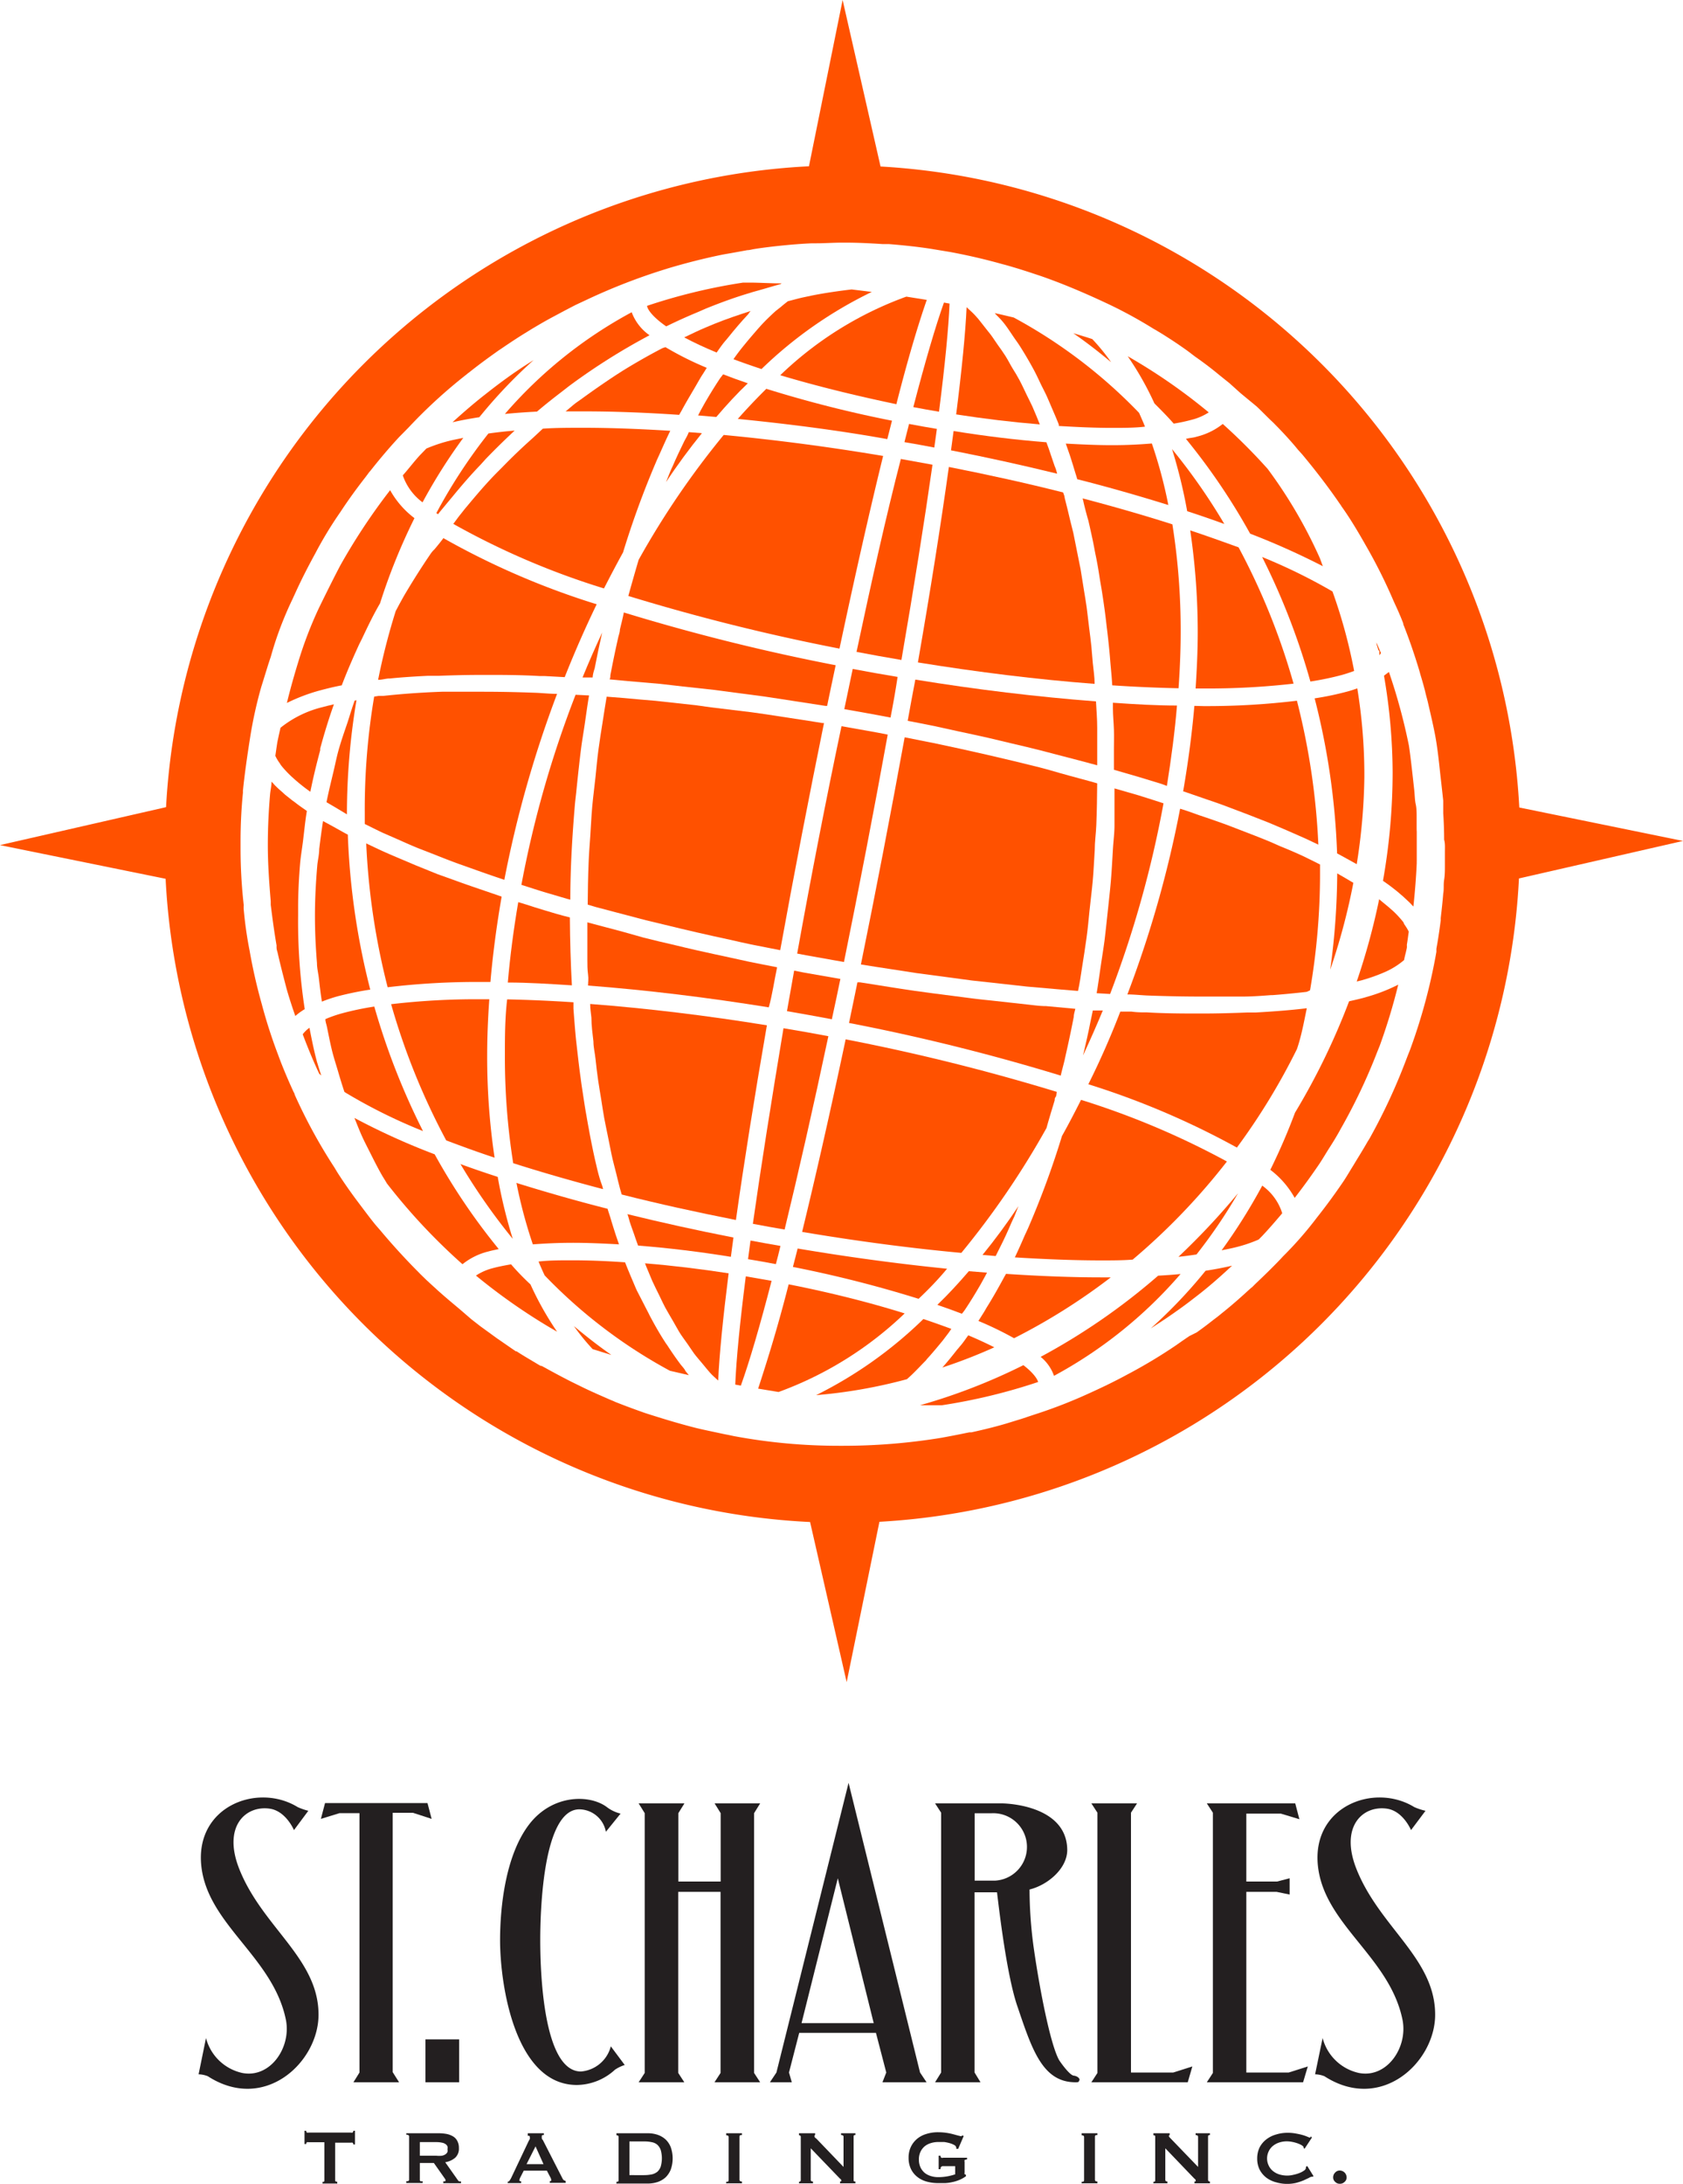 <svg xmlns="http://www.w3.org/2000/svg" viewBox="0 0 150 194.5"><defs><style>.cls-1{fill:#231f20;}.cls-2{fill:#ff5100;}</style></defs><g id="Layer_2" data-name="Layer 2"><g id="Layer_1-2" data-name="Layer 1"><path class="cls-1" d="M21.34,166.5c2.08,5.19,7.05,7.93,7.05,12.94,0,4.23-4.81,8.75-9.87,5.48a2.42,2.42,0,0,0-.82-.17l.66-3.23a4.29,4.29,0,0,0,3.23,3.11c2.49.49,4.36-2.24,3.9-4.69-1.12-5.64-7-8.5-7.55-13.77s5-7.42,8.59-5.22a5.44,5.44,0,0,0,.95.33L26.2,163s-.71-1.7-2.16-1.91C21.88,160.78,19.81,162.69,21.34,166.5Z"></path><path class="cls-1" d="M35.57,185.46H31.5l.54-.87v-23.1H30.26L28.6,162l.37-1.41H38.1l.37,1.41-1.66-.54H35v23.1Z"></path><path class="cls-1" d="M40.92,181.64v3.82h-3v-3.82Z"></path><path class="cls-1" d="M51.78,184.5a3,3,0,0,0,2.66-2.24l1.24,1.66a3.5,3.5,0,0,0-.87.42,5.09,5.09,0,0,1-3.4,1.36c-5.47,0-6.84-8.83-6.84-12.89,0-3,.49-7.55,2.57-10.29s5.47-2.73,7-1.53a3.27,3.27,0,0,0,1.17.54L54,163.15a2.44,2.44,0,0,0-2.36-2c-3.32,0-3.49,9.45-3.49,11.65S48.3,184.5,51.78,184.5Z"></path><path class="cls-1" d="M67.75,160.62l-.54.87v23.14l.54.83H63.68l.54-.83V168.5H60.45v16.13l.54.83H56.92l.54-.83V161.49l-.54-.87H61l-.54.87v6.09h3.77v-6.09l-.54-.87Z"></path><path class="cls-1" d="M70.57,185.46H68.62l.58-.87,6.43-25.8L82,184.59l.58.87H78.65l.34-.87-.92-3.53H71.23l-.91,3.53Zm4.1-18.17-3.23,12.9h6.43Z"></path><path class="cls-1" d="M89.27,160.62c.66,0,5.81.25,5.85,4.14,0,1.7-1.79,3.15-3.36,3.53a38.68,38.68,0,0,0,.33,4.89c.54,3.9,1.54,9,2.32,10.33.13.2.92,1.32,1.29,1.36s.58.3.5.42,0,.17-.34.17c-2.9,0-3.85-2.82-5.14-6.64-1-2.78-1.7-9-1.86-10.28h-2v16.05l.53.87H83.34l.54-.87V161.45l-.54-.83Zm-2.4,6.88h1.82a3,3,0,1,0-.33-6H86.87Z"></path><path class="cls-1" d="M97.81,161.45l-.54-.83h4.07l-.54.83v23.14h3.77l1.7-.54-.41,1.41H97.27l.54-.83Z"></path><path class="cls-1" d="M114.15,161.53h-3.07v6.05h2.74l1.12-.29v1.45l-1.16-.24h-2.7v16.09h3.78l1.7-.54-.42,1.41h-8.58l.54-.83V161.45l-.54-.83h7.88l.37,1.41Z"></path><path class="cls-1" d="M120.91,166.5c2.08,5.19,7,7.93,7,12.94,0,4.23-4.81,8.75-9.87,5.48a2.46,2.46,0,0,0-.83-.17l.67-3.23a4.29,4.29,0,0,0,3.23,3.11c2.49.49,4.36-2.24,3.9-4.69-1.12-5.64-7-8.5-7.55-13.77s5-7.42,8.59-5.22a5.44,5.44,0,0,0,1,.33L125.76,163s-.7-1.7-2.15-1.91C121.45,160.78,119.38,162.69,120.91,166.5Z"></path><path class="cls-1" d="M30.06,194.32v.16H28.75v-.16a.15.15,0,0,0,.11,0,.13.13,0,0,0,.05-.11V190.8h-1.4a.42.42,0,0,0-.15,0,.18.18,0,0,0-.07.16h-.15v-1.18h.15a.17.17,0,0,0,.07.16.28.28,0,0,0,.15,0h3.76a.28.28,0,0,0,.15,0,.19.19,0,0,0,.07-.16h.15V191h-.15a.2.2,0,0,0-.07-.16.42.42,0,0,0-.15,0h-1.4v3.37C29.87,194.27,29.93,194.32,30.06,194.32Z"></path><path class="cls-1" d="M39.11,190a4,4,0,0,1,.73.07,1.84,1.84,0,0,1,.57.23,1,1,0,0,1,.36.41,1.28,1.28,0,0,1,.13.61,1.09,1.09,0,0,1-.33.86,1.79,1.79,0,0,1-.89.4l1.13,1.6a.25.25,0,0,0,.14.11h.14v.16H39.51v-.16l.13,0s.06,0,.06-.07a.16.16,0,0,0,0-.1l-.1-.15-.93-1.32H37.42v1.51a.11.11,0,0,0,.06.11.3.3,0,0,0,.19,0v.16H36.21v-.16c.16,0,.25,0,.25-.15v-3.84c0-.1-.09-.15-.25-.15V190Zm-.22,2a2.35,2.35,0,0,0,.5,0,.88.88,0,0,0,.32-.13.52.52,0,0,0,.17-.2.53.53,0,0,0,0-.25.51.51,0,0,0,0-.25.46.46,0,0,0-.17-.2.74.74,0,0,0-.32-.13,2.27,2.27,0,0,0-.5-.05H37.42V192Z"></path><path class="cls-1" d="M45.25,194.32a.22.22,0,0,0,.17-.11,1.93,1.93,0,0,0,.13-.21l1.56-3.29.11-.2a.41.41,0,0,0,0-.17.11.11,0,0,0-.06-.11.31.31,0,0,0-.12,0V190h1.43v.16l-.12,0a.12.12,0,0,0-.06.12.32.32,0,0,0,0,.14c0,.05,0,.1.09.18l1.76,3.44a.4.4,0,0,0,.11.14l.17.08v.16H49v-.16l.08,0a.07.07,0,0,0,.05-.08.56.56,0,0,0-.06-.22l-.33-.63H46.68l-.31.61a.76.76,0,0,0-.08.25c0,.06.05.09.16.09v.16h-1.2Zm3.19-1.57-.71-1.58-.8,1.58Z"></path><path class="cls-1" d="M57.75,190a2.74,2.74,0,0,1,.87.14,2.05,2.05,0,0,1,.7.41,1.9,1.9,0,0,1,.46.69,3,3,0,0,1,0,2,2,2,0,0,1-.46.69,2.05,2.05,0,0,1-.7.41,2.74,2.74,0,0,1-.87.14H54.94v-.16c.13,0,.19,0,.19-.15v-3.84c0-.1-.06-.15-.19-.15V190Zm-.34,3.73a3.52,3.52,0,0,0,.7-.07,1.25,1.25,0,0,0,.49-.24,1.13,1.13,0,0,0,.29-.46,2.71,2.71,0,0,0,0-1.46,1.13,1.13,0,0,0-.29-.46,1,1,0,0,0-.49-.24,2.91,2.91,0,0,0-.7-.07H56.1v3Z"></path><path class="cls-1" d="M64.72,194.32c.15,0,.22,0,.22-.15v-3.84c0-.1-.07-.15-.22-.15V190h1.41v.16c-.15,0-.22,0-.22.15v3.84c0,.1.07.15.22.15v.16H64.72Z"></path><path class="cls-1" d="M71.21,194.32a.14.14,0,0,0,.16-.15v-3.84a.14.14,0,0,0-.16-.15V190h1.44v.16s-.06,0-.06.08,0,.12.17.24L75.18,193v-2.69c0-.1-.07-.15-.22-.15V190h1.28v.16c-.11,0-.16,0-.16.15v3.84c0,.1,0,.15.16.15v.16H74.87v-.16c.07,0,.11,0,.11-.07s0-.11-.13-.2l-2.59-2.69v2.81c0,.1.07.15.2.15v.16H71.21Z"></path><path class="cls-1" d="M85.4,191.39l-.17,0a.3.3,0,0,0,0-.1.31.31,0,0,0-.16-.23,1.92,1.92,0,0,0-.4-.17,3.65,3.65,0,0,0-.52-.11l-.54,0a2.16,2.16,0,0,0-.62.09,1.66,1.66,0,0,0-.55.27,1.46,1.46,0,0,0-.39.49,1.54,1.54,0,0,0-.15.72,1.58,1.58,0,0,0,.15.71,1.46,1.46,0,0,0,.39.49,1.66,1.66,0,0,0,.55.27,2.16,2.16,0,0,0,.62.09,4.6,4.6,0,0,0,.87-.08,5.47,5.47,0,0,0,.65-.17v-.73H84.07a.3.3,0,0,0-.18.05.33.33,0,0,0-.07.22h-.16V192h.16a.25.25,0,0,0,.07.18.3.3,0,0,0,.18,0h2.12v.15a.68.68,0,0,0-.22.06.21.21,0,0,0,0,.14v1a.12.12,0,0,0,0,.11l.12.06v.13a3.08,3.08,0,0,1-.59.33,3.41,3.41,0,0,1-.62.19,3.52,3.52,0,0,1-.64.09c-.21,0-.42,0-.62,0a3.71,3.71,0,0,1-1.08-.15,2.28,2.28,0,0,1-.83-.44,2,2,0,0,1-.54-.71,2.24,2.24,0,0,1-.19-.95,2.21,2.21,0,0,1,.19-.95,2.13,2.13,0,0,1,.54-.72,2.29,2.29,0,0,1,.83-.45,3.4,3.4,0,0,1,1.08-.16,5.27,5.27,0,0,1,.71.05,5.76,5.76,0,0,1,.6.12l.44.12.21.05a.19.19,0,0,0,.12,0l.09-.06.1.06Z"></path><path class="cls-1" d="M96.4,194.32c.15,0,.22,0,.22-.15v-3.84c0-.1-.07-.15-.22-.15V190h1.41v.16c-.15,0-.22,0-.22.15v3.84c0,.1.07.15.22.15v.16H96.4Z"></path><path class="cls-1" d="M102.8,194.32c.11,0,.16,0,.16-.15v-3.84c0-.1,0-.15-.16-.15V190h1.45v.16s-.07,0-.07.08.06.12.17.24l2.43,2.52v-2.69c0-.1-.08-.15-.22-.15V190h1.28v.16c-.11,0-.17,0-.17.15v3.84c0,.1.06.15.17.15v.16h-1.38v-.16c.08,0,.11,0,.11-.07s0-.11-.13-.2l-2.58-2.69v2.81c0,.1.06.15.19.15v.16H102.8Z"></path><path class="cls-1" d="M117,193.87h-.09a.62.62,0,0,0-.24.1l-.49.23a5.66,5.66,0,0,1-.66.22,3.33,3.33,0,0,1-.78.09,3.4,3.4,0,0,1-1-.14,2.5,2.5,0,0,1-.87-.41,2.17,2.17,0,0,1-.6-.71,2.19,2.19,0,0,1-.22-1,2.25,2.25,0,0,1,.22-1,2.17,2.17,0,0,1,.6-.71,2.53,2.53,0,0,1,.87-.43,3.4,3.4,0,0,1,1-.15,3.71,3.71,0,0,1,.78.07,5.84,5.84,0,0,1,.62.14,4.28,4.28,0,0,1,.41.15.94.94,0,0,0,.19.07s0,0,.07-.05l0-.07.12.11-.66,1-.08-.06a.09.09,0,0,0,0,0,.13.13,0,0,0,0-.06c0-.06-.07-.12-.17-.19a2.14,2.14,0,0,0-.37-.17,3.36,3.36,0,0,0-.48-.13,2.68,2.68,0,0,0-.46-.05,2.2,2.2,0,0,0-.68.1,1.72,1.72,0,0,0-.57.3,1.37,1.37,0,0,0-.38.48,1.46,1.46,0,0,0,0,1.29,1.37,1.37,0,0,0,.38.48,1.72,1.72,0,0,0,.57.3,2.54,2.54,0,0,0,.68.1,2.34,2.34,0,0,0,.57-.07,3.08,3.08,0,0,0,.54-.16,1.75,1.75,0,0,0,.41-.22.32.32,0,0,0,.16-.23.17.17,0,0,0,0-.1l.12-.07.56.9Z"></path><path class="cls-1" d="M119,193.5a.54.54,0,0,1,.42-.18.62.62,0,0,1,.6.6.51.51,0,0,1-.18.41.57.57,0,0,1-.42.17.54.54,0,0,1-.42-.17.51.51,0,0,1-.18-.41A.58.58,0,0,1,119,193.5Z"></path><path class="cls-2" d="M104.9,62.84c-1.8,0-3.69-.11-5.71-.25,0,.16,0,.32,0,.48,0,.64.07,1.27.09,1.92s0,1.11,0,1.66,0,1.27,0,1.91v0l2.24.65,2,.61L104,70C104.39,67.55,104.71,65.16,104.9,62.84Z"></path><path class="cls-2" d="M64.18,33.69c-.46.69-.91,1.42-1.35,2.18-.13.24-.26.48-.4.72l-.21.41,1.62.14c.92-1.08,1.85-2.09,2.81-3-.77-.26-1.5-.53-2.2-.8Z"></path><path class="cls-2" d="M103.7,71.55l-.89-.29-1.33-.42-2.15-.62c0,.24,0,.48,0,.72,0,.86,0,1.71,0,2.57,0,.71-.1,1.43-.14,2.15-.06,1-.11,2-.2,3-.06.69-.14,1.37-.21,2.06-.11,1-.21,2-.34,3.07-.1.74-.22,1.48-.33,2.22s-.23,1.64-.37,2.45l1.2.07A95.9,95.9,0,0,0,103.7,71.55Z"></path><path class="cls-2" d="M65.76,37.31c4.39.44,8.88,1,13.32,1.8.15-.57.28-1.1.42-1.64a107.41,107.41,0,0,1-11.2-2.84C67.44,35.48,66.59,36.37,65.76,37.31Z"></path><path class="cls-2" d="M80.9,64.2c.81.16,1.62.31,2.43.48l2,.44c.92.2,1.85.39,2.76.6l2.1.5c.85.2,1.72.4,2.57.62s1.38.36,2.07.54,1.64.42,2.43.64l.53.14V68c0-1.07,0-2.14,0-3.19,0-.79-.07-1.56-.11-2.34-5.25-.4-10.7-1.06-16.1-1.94C81.34,61.75,81.12,63,80.9,64.2Z"></path><path class="cls-2" d="M66.9,27.7c-1.08.35-2.16.71-3.22,1.14l-.77.32c-.65.27-1.29.59-1.93.89.84.45,1.81.9,2.89,1.35.25-.35.49-.71.74-1,.09-.11.19-.21.28-.33.59-.74,1.19-1.44,1.8-2.09C66.76,27.87,66.83,27.77,66.9,27.7Z"></path><path class="cls-2" d="M97.4,90h0c-.06.33-.14.64-.21,1C97,92,96.76,93,96.53,94c.61-1.32,1.2-2.65,1.76-4Z"></path><path class="cls-2" d="M55.25,56.07c0,.25-.11.5-.16.75q-.37,1.63-.69,3.33c0,.12,0,.24-.07.36l1.6.15,2.91.25,2,.23,2.85.31,2.18.29c.92.12,1.83.23,2.75.37l2.35.36,2.59.4.16,0c.25-1.22.51-2.43.76-3.62a183.35,183.35,0,0,1-18.88-4.7C55.5,55.08,55.37,55.56,55.25,56.07Z"></path><path class="cls-2" d="M74.9,87.19l-3.21-.56-.91-.18h0c-.22,1.22-.43,2.43-.64,3.61,1.34.23,2.68.47,4,.72C74.4,89.6,74.65,88.4,74.9,87.19Z"></path><path class="cls-2" d="M94.88,94.44c.08-.38.17-.76.25-1.13.2-.9.39-1.81.57-2.74,0-.24.09-.48.14-.72l-2.6-.24c-.59,0-1.17-.09-1.75-.15l-3.16-.35c-.59-.06-1.18-.12-1.78-.2l-3.26-.42-1.7-.23c-1.23-.18-2.45-.37-3.67-.57l-1.29-.2-.21,0c-.25,1.22-.5,2.43-.75,3.62a183.85,183.85,0,0,1,18.87,4.69C94.65,95.32,94.77,94.89,94.88,94.44Z"></path><path class="cls-2" d="M96.44,86.16c.14-.88.28-1.76.4-2.64s.18-1.58.26-2.37.21-1.79.29-2.67.12-1.84.18-2.76c0-.74.11-1.49.14-2.23.05-1.25.07-2.48.08-3.72l-.63-.18c-1.18-.32-2.39-.64-3.61-1l-.89-.24c-3.07-.77-6.25-1.5-9.5-2.18l-.46-.09-2.07-.41c-1.26,6.91-2.58,13.75-3.9,20.23h0c.89.15,1.79.28,2.69.42l2.27.35,2.71.36,2.23.3,2.74.3,2.16.24,2.75.24,1.8.15C96.23,87.59,96.33,86.88,96.44,86.16Z"></path><path class="cls-2" d="M42.86,87.46l.85,0q.32-3.7,1-7.6l-.31-.11-1.61-.55c-.76-.26-1.52-.52-2.25-.79L39,77.86,37,77.05l-1.39-.59c-.64-.27-1.27-.54-1.87-.82l-1.1-.52a62.68,62.68,0,0,0,1.91,12.81A67,67,0,0,1,42.86,87.46Z"></path><path class="cls-2" d="M44.08,103.11A60.86,60.86,0,0,1,43.42,94c0-1.63.07-3.31.19-5l-.75,0a65,65,0,0,0-8,.44,60.89,60.89,0,0,0,4.91,12.13C41.17,102.1,42.57,102.61,44.08,103.11Z"></path><path class="cls-2" d="M69.26,86.15c-.81-.16-1.63-.31-2.44-.48l-1.69-.37c-1-.22-2.08-.44-3.11-.68-.6-.13-1.18-.28-1.78-.42-1-.23-1.94-.45-2.88-.69L55.55,83l-2.71-.72-.49-.13c0,1.12,0,2.23,0,3.34,0,.43,0,.86.06,1.29s0,.69,0,1c5.25.4,10.7,1.07,16.11,1.94C68.83,88.61,69,87.39,69.26,86.15Z"></path><path class="cls-2" d="M44.36,104.82c-1.15-.37-2.25-.75-3.32-1.14a55.39,55.39,0,0,0,4.66,6.66A44.13,44.13,0,0,1,44.36,104.82Z"></path><path class="cls-2" d="M84.41,113c-4.39-.44-8.88-1.05-13.32-1.8-.14.57-.28,1.1-.42,1.64a106.78,106.78,0,0,1,11.2,2.84C82.73,114.87,83.58,114,84.41,113Z"></path><path class="cls-2" d="M86,116.66c.46-.69.91-1.42,1.35-2.18.14-.24.27-.49.41-.74s.14-.26.21-.39l-1.62-.13c-.92,1.07-1.85,2.08-2.81,3,.77.26,1.49.52,2.19.79C85.8,116.93,85.9,116.8,86,116.66Z"></path><path class="cls-2" d="M48.09,38.45,47.5,39q-1.43,1.27-2.76,2.64l-.37.37c-1,1-1.91,2.08-2.82,3.17-.18.21-.35.44-.53.66s-.41.55-.62.82a68.57,68.57,0,0,0,13.43,5.75c.56-1.09,1.12-2.16,1.7-3.21a80.12,80.12,0,0,1,2.92-8c.13-.32.28-.62.42-.94.28-.63.57-1.28.87-1.89C57,38.2,54.38,38.1,52,38.1c-1.28,0-2.48,0-3.62.08Z"></path><path class="cls-2" d="M59.06,31c-1.2.62-2.37,1.29-3.53,2l-.67.43c-1,.66-2,1.35-3,2.08l-.51.36c-.32.24-.62.52-.94.77.56,0,1.07,0,1.66,0,2.57,0,5.4.1,8.46.31l.22-.38c.47-.88,1-1.73,1.46-2.54.14-.24.28-.49.43-.71l.35-.56a28.61,28.61,0,0,1-3.68-1.84Z"></path><path class="cls-2" d="M38.89,45.7l.15.1c.21-.28.44-.54.66-.81s.39-.47.59-.71c.82-1,1.68-2,2.56-2.91l.44-.49c.84-.87,1.7-1.71,2.58-2.53-.83.07-1.61.16-2.34.26A47.62,47.62,0,0,0,38.89,45.7Z"></path><path class="cls-2" d="M75,64.68C73.63,71.17,72.3,78,71.05,84.93l.78.15,2.64.47.75.13c1.32-6.5,2.65-13.35,3.9-20.25l-.86-.17-1-.18Z"></path><path class="cls-2" d="M38.39,49.31c-.8,1.17-1.56,2.37-2.29,3.6-.16.27-.31.55-.46.82s-.24.46-.37.69a57.83,57.83,0,0,0-1.57,6.13c.31,0,.6-.09.93-.12h.13c1.06-.11,2.21-.18,3.39-.24l1,0c1.26-.05,2.57-.08,4-.08h0c1.55,0,3.2,0,4.91.1l.44,0,1.83.1q1.33-3.35,2.85-6.49a69.34,69.34,0,0,1-13.66-5.89c-.26.35-.54.69-.8,1C38.58,49.06,38.48,49.18,38.39,49.31Z"></path><path class="cls-2" d="M32.51,72.39c0,.32,0,.65,0,1,.54.26,1.06.53,1.64.8l1.26.55c.63.28,1.25.56,1.92.83l1.39.54c.7.28,1.39.55,2.13.82l1.52.54c.76.27,1.5.53,2.28.79l.3.1a100.78,100.78,0,0,1,4.7-16.56c-.67,0-1.37-.08-2-.1-1.6-.06-3.14-.09-4.59-.09h0c-1,0-2,0-3,0l-.68,0c-1.9.07-3.64.2-5.21.37l-.43,0-.39.06A60.14,60.14,0,0,0,32.51,72.39Z"></path><path class="cls-2" d="M88.62,120c-.71-.36-1.47-.71-2.32-1.07-.26.35-.5.72-.76,1a2.75,2.75,0,0,1-.22.26c-.44.56-.88,1.11-1.33,1.61A47,47,0,0,0,88.62,120Z"></path><path class="cls-2" d="M76.34,58.06c1.31.25,2.63.49,4,.72,1.13-6.55,2.06-12.41,2.77-17.39l-2.82-.51C79,45.87,77.69,51.71,76.34,58.06Z"></path><path class="cls-2" d="M51.09,110.69c1.25,0,2.63.06,4.08.14-.13-.37-.26-.74-.38-1.12s-.24-.75-.35-1.13-.2-.6-.29-.92c-2.84-.72-5.55-1.5-8.12-2.3a42.65,42.65,0,0,0,1.46,5.47C48.58,110.75,49.76,110.69,51.09,110.69Z"></path><path class="cls-2" d="M53.15,103.79c-.1-.41-.19-.82-.28-1.24-.13-.64-.27-1.3-.39-2-.08-.41-.15-.82-.22-1.23-.13-.7-.23-1.41-.34-2.12-.06-.39-.12-.79-.17-1.19-.11-.77-.2-1.56-.29-2.34l-.12-1.06c-.09-.91-.16-1.83-.23-2.77,0-.19,0-.38,0-.57-2.1-.14-4.05-.22-5.91-.26C45,90.75,45,92.42,45,94a60.07,60.07,0,0,0,.74,9.6c2.51.8,5.18,1.57,8,2.31,0-.1-.05-.21-.07-.31C53.44,105,53.29,104.41,53.15,103.79Z"></path><path class="cls-2" d="M97,46.36c.13.55.25,1.11.37,1.66s.19,1,.29,1.47.22,1.14.31,1.73.17,1,.25,1.51.18,1.19.26,1.79.12,1,.19,1.57.14,1.21.2,1.83.09,1.08.14,1.61.09,1,.12,1.51c2.1.14,4.05.22,5.91.26.12-1.7.19-3.37.19-5a60.07,60.07,0,0,0-.74-9.6c-2.51-.8-5.18-1.57-8-2.31.05.18.09.37.13.55C96.74,45.42,96.86,45.89,97,46.36Z"></path><path class="cls-2" d="M83.5,38.2c-.83-.14-1.66-.28-2.48-.44-.14.54-.27,1.05-.41,1.62.89.15,1.78.31,2.66.48C83.35,39.29,83.43,38.74,83.5,38.2Z"></path><path class="cls-2" d="M73.83,92.29c-1.31-.25-2.63-.48-4-.71C68.74,98.12,67.81,104,67.1,109c.94.18,1.88.35,2.83.51C71.15,104.48,72.48,98.65,73.83,92.29Z"></path><path class="cls-2" d="M117.17,62.2a64.06,64.06,0,0,1,2,13.81l.21.11,1.2.66.34.19a52.92,52.92,0,0,0,.68-7.73v-.47a48,48,0,0,0-.63-7.46c-.28.1-.57.2-.88.28A26,26,0,0,1,117.17,62.2Z"></path><path class="cls-2" d="M122.94,58l0,.2,0,.16s0,0,0,0a.09.09,0,0,0,0,0l.14-.19c-.13-.32-.27-.63-.4-.94,0,.21.11.43.16.65Z"></path><path class="cls-2" d="M80,60.29c-1.34-.22-2.68-.46-4-.71-.25,1.18-.5,2.37-.75,3.58l1.86.33c.75.14,1.51.27,2.26.42C79.61,62.68,79.82,61.48,80,60.29Z"></path><path class="cls-2" d="M99.1,39.65c-1.26,0-2.65-.06-4.11-.14l.35,1c.16.49.32,1,.47,1.51.07.22.14.43.2.66,2.84.72,5.55,1.5,8.12,2.3a41.62,41.62,0,0,0-1.47-5.48C101.58,39.59,100.41,39.65,99.1,39.65Z"></path><path class="cls-2" d="M66.67,112.15c.83.14,1.66.28,2.48.44.14-.54.27-1,.41-1.62q-1.34-.23-2.67-.48C66.81,111.06,66.74,111.61,66.67,112.15Z"></path><path class="cls-2" d="M120.62,78.63l-.76-.45-.68-.39c0,.06,0,.12,0,.17a64.54,64.54,0,0,1-.62,8.4A57,57,0,0,0,120.62,78.63Z"></path><path class="cls-2" d="M53,59.53c.21-1.08.43-2.15.67-3.19-.61,1.31-1.2,2.65-1.75,4l.9,0C52.83,60.1,52.9,59.83,53,59.53Z"></path><path class="cls-2" d="M48.51,81.07c-.58-.17-1.13-.35-1.69-.53l-.63-.19q-.63,3.68-.93,7.16c1.8,0,3.69.12,5.71.25q-.16-2.94-.18-6s0,0,0-.05C50,81.52,49.26,81.3,48.51,81.07Z"></path><path class="cls-2" d="M51.38,70.33c.13-1.25.26-2.49.42-3.74.09-.69.21-1.37.31-2.06.13-.86.24-1.72.39-2.59l-1.2-.06a94.58,94.58,0,0,0-4.83,16.93c.76.24,1.51.49,2.29.72l1.8.53.27.07c0-2.8.17-5.63.41-8.49C51.28,71.21,51.34,70.77,51.38,70.33Z"></path><path class="cls-2" d="M56,53.08a184.74,184.74,0,0,0,18.82,4.69c1.35-6.34,2.66-12.16,3.89-17.16-4.75-.8-9.54-1.43-14.21-1.87a74.94,74.94,0,0,0-7.58,11.12C56.61,50.91,56.3,52,56,53.08Z"></path><path class="cls-2" d="M61,39.27c-.36.73-.72,1.49-1.06,2.28-.07.15-.14.29-.2.44-.13.31-.25.64-.38.95,1-1.52,2.1-3,3.2-4.36l-1.17-.09Q61.24,38.87,61,39.27Z"></path><path class="cls-2" d="M106.08,47.24a62.19,62.19,0,0,1,.67,9.08c0,1.62-.08,3.3-.19,5h.73a67.17,67.17,0,0,0,8-.43,60.35,60.35,0,0,0-4.9-12.14C109,48.25,107.59,47.74,106.08,47.24Z"></path><path class="cls-2" d="M106.45,62.87q-.32,3.69-1,7.61l.25.08,1.82.63c.69.23,1.38.47,2,.71l1.69.64,1.89.74,1.53.65,1.73.76,1.14.54a62.78,62.78,0,0,0-1.91-12.82,66.88,66.88,0,0,1-8.35.48Z"></path><path class="cls-2" d="M105.81,45.53c1.14.37,2.24.75,3.31,1.14A53.52,53.52,0,0,0,104.46,40,45.94,45.94,0,0,1,105.81,45.53Z"></path><path class="cls-2" d="M94,98c0-.1,0-.2.08-.29s.08-.31.11-.46a184.81,184.81,0,0,0-18.82-4.68c-1.34,6.33-2.66,12.15-3.88,17.15,4.74.8,9.53,1.44,14.19,1.87a75,75,0,0,0,7.59-11.12C93.49,99.67,93.74,98.86,94,98Z"></path><path class="cls-2" d="M89.14,111.07q.51-1,1-2.16l.27-.58c.12-.29.24-.61.36-.91-1,1.52-2.1,3-3.2,4.35l1.17.1Z"></path><path class="cls-2" d="M54.9,81.26l2.66.7,1.71.41q2.85.7,5.79,1.33c.63.14,1.25.29,1.89.42l2.54.5h.05c1.25-6.91,2.58-13.74,3.9-20.22l-.13,0-1.26-.2-3.72-.57L67,63.44,63.36,63,62,62.81l-3.57-.39-1.3-.11c-1-.1-2-.18-3.06-.26-.13.75-.24,1.51-.36,2.26s-.27,1.68-.38,2.52-.17,1.55-.25,2.33-.22,1.81-.3,2.72-.11,1.72-.17,2.58-.12,1.61-.15,2.41c-.05,1.24-.07,2.47-.08,3.7l.7.21Z"></path><path class="cls-2" d="M60.64,121.5c-.39-.52-.77-1.07-1.14-1.64-.07-.11-.15-.2-.22-.32-.45-.69-.87-1.42-1.28-2.19-.08-.14-.15-.29-.22-.43-.33-.63-.65-1.27-1-1.94-.13-.27-.24-.55-.36-.83-.24-.56-.48-1.13-.71-1.72h0c-1.68-.12-3.26-.18-4.66-.18-1.12,0-2.11,0-3.05.11.17.42.35.82.54,1.23a45.28,45.28,0,0,0,11.17,8.5l1.68.39-.3-.37C61,121.9,60.8,121.71,60.64,121.5Z"></path><path class="cls-2" d="M57.68,113c.16.37.3.74.46,1.1s.44.91.66,1.36.32.69.49,1,.47.82.71,1.23.35.63.53.93.49.72.74,1.07.39.59.59.86.5.61.75.91.44.54.66.79.49.48.74.71c.1-2.27.42-5.51.93-9.55-2.51-.39-5-.69-7.45-.89C57.56,112.71,57.62,112.87,57.68,113Z"></path><path class="cls-2" d="M66.47,113.68c-.53,4.15-.85,7.44-.94,9.64l.5.09c.76-2.11,1.69-5.28,2.74-9.33Z"></path><path class="cls-2" d="M52.82,120.16l1.67.52c-1.15-.8-2.26-1.67-3.34-2.57A19.87,19.87,0,0,0,52.82,120.16Z"></path><path class="cls-2" d="M68.35,91.32c-5.3-.86-10.62-1.51-15.75-1.9,0,.41.07.82.11,1.22,0,.71.1,1.42.18,2.12,0,.53.13,1,.19,1.58s.14,1.26.23,1.88.18,1.12.27,1.68.17,1.12.27,1.67.23,1.13.34,1.69.2,1,.31,1.54.28,1.14.42,1.71.22.92.34,1.36l.15.52c3.27.83,6.69,1.58,10.18,2.27C66.29,103.68,67.22,97.84,68.35,91.32Z"></path><path class="cls-2" d="M56.12,108.8c.17.53.36,1,.54,1.56l.21.58c2.7.21,5.49.55,8.27,1,.07-.56.15-1.13.23-1.72-3.23-.63-6.4-1.33-9.45-2.08C56,108.33,56.05,108.57,56.12,108.8Z"></path><path class="cls-2" d="M26.57,81.57c0-.23,0-.47,0-.7,0-1.33.07-2.67.18-4,.06-.66.18-1.33.26-2,.11-.88.19-1.75.34-2.64h0l-.21-.15c-.26-.18-.52-.36-.75-.54s-.2-.15-.3-.22l-.67-.53-.26-.24c-.2-.17-.38-.33-.55-.5a2.27,2.27,0,0,1-.26-.28l-.15-.15c0,.39-.1.78-.13,1.14-.13,1.51-.2,3-.2,4.52s.1,3.1.26,5c0,.1,0,.22,0,.31.17,1.35.32,2.46.52,3.62a1.55,1.55,0,0,0,0,.21c0,.17.08.34.11.51.23,1,.5,2.06.79,3.16.23.81.49,1.6.77,2.4a6,6,0,0,1,.84-.61A51.52,51.52,0,0,1,26.57,81.57Z"></path><path class="cls-2" d="M45.55,112.61c-.59.1-1.14.21-1.59.33a5,5,0,0,0-1.54.67,52.49,52.49,0,0,0,7.23,5,27.88,27.88,0,0,1-2.37-4.21C46.69,113.85,46.1,113.25,45.55,112.61Z"></path><path class="cls-2" d="M99,113.77l-.89,0c-2.56,0-5.4-.11-8.45-.31-.06.12-.13.22-.19.34-.5.92-1,1.81-1.53,2.65-.12.21-.24.42-.37.62s-.24.39-.37.58a30.62,30.62,0,0,1,3.18,1.54A54.5,54.5,0,0,0,99,113.77Z"></path><path class="cls-2" d="M44.45,111.25a56.27,56.27,0,0,1-5.71-8.44,61.26,61.26,0,0,1-7.15-3.24c.22.54.43,1.09.67,1.62s.53,1.08.8,1.62.61,1.21.94,1.79c.15.27.33.53.48.8a53.34,53.34,0,0,0,6.74,7.2,5.93,5.93,0,0,1,2.32-1.14C43.82,111.38,44.14,111.32,44.45,111.25Z"></path><path class="cls-2" d="M33.36,89.65a26.3,26.3,0,0,0-2.83.59,11.26,11.26,0,0,0-1.53.53c0,.23.09.45.14.69.16.78.31,1.57.51,2.34.15.56.33,1.11.49,1.66s.36,1.21.56,1.8a48,48,0,0,0,7,3.48A62.65,62.65,0,0,1,33.36,89.65Z"></path><path class="cls-2" d="M33,88.14A64.58,64.58,0,0,1,31,74.34l-.23-.12-1.13-.63-.85-.46c-.13.84-.24,1.67-.34,2.5,0,.48-.13,1-.17,1.43-.13,1.52-.21,3-.21,4.51s.07,2.82.18,4.21c0,.46.12.9.17,1.36.08.69.16,1.39.27,2.07a14.11,14.11,0,0,1,1.39-.47A28.48,28.48,0,0,1,33,88.14Z"></path><path class="cls-2" d="M121.54,88.87c-.41.11-.85.21-1.3.31a61,61,0,0,1-4.82,9.92,54.19,54.19,0,0,1-2.2,5.09,8,8,0,0,1,2.17,2.5c.78-1,1.5-2,2.18-3,.31-.46.62-1,.93-1.48s.7-1.12,1-1.68a51,51,0,0,0,3.24-6.82l.23-.57a52.69,52.69,0,0,0,1.65-5.44,15.45,15.45,0,0,1-2.84,1.1Z"></path><path class="cls-2" d="M125.08,82.14a9,9,0,0,0-.92-1l-.24-.21c-.3-.27-.67-.55-1-.84a59.91,59.91,0,0,1-2,7.33l.48-.12a15.74,15.74,0,0,0,2-.71,6.9,6.9,0,0,0,1.74-1.08c.07-.38.18-.73.25-1.11a1.42,1.42,0,0,0,0-.2s0,0,0-.07c.07-.39.11-.77.17-1.15a4.66,4.66,0,0,0-.41-.67A2.31,2.31,0,0,0,125.08,82.14Z"></path><path class="cls-2" d="M70.29,114.39c-1,3.94-2,7.09-2.72,9.29l1.82.3a32.1,32.1,0,0,0,11.24-7C77.49,116,74,115.12,70.29,114.39Z"></path><path class="cls-2" d="M135.41,71.92A60.41,60.41,0,0,0,78.48,14.83L75.1,0l-3,14.81a60.4,60.4,0,0,0-57.3,57.08L0,75.27l14.76,3A60.4,60.4,0,0,0,72.2,135.56l3.26,14.26,2.92-14.28a60.42,60.42,0,0,0,57-57.3L150,74.9Zm-6.63,4c0,.39,0,.76,0,1.18s0,.84-.07,1.27,0,.79-.08,1.22c-.06.75-.14,1.46-.22,2.15a1.36,1.36,0,0,0,0,.21c-.12.93-.25,1.81-.39,2.55l0,.21s0,0,0,.07a50.54,50.54,0,0,1-2.31,8.62c-.09.25-.18.45-.27.69l-.18.47a52.05,52.05,0,0,1-3.15,6.76c-.08.15-.18.29-.26.43-.4.7-.8,1.33-1.2,2-.29.46-.56.93-.86,1.39-.83,1.23-1.64,2.32-2.43,3.32a0,0,0,0,1,0,0,32.48,32.48,0,0,1-3,3.43l-.26.28c-.75.78-1.48,1.49-2.2,2.17l-.32.32c-.06,0-.93.88-2.39,2.07l-.36.29c-.22.19-.48.38-.73.57q-.72.57-1.44,1.08L106,119l-.66.45-.57.4a45.45,45.45,0,0,1-4.31,2.58c-.66.36-1.74.92-3.2,1.58a44,44,0,0,1-5.13,2l-1.08.36-1.3.4c-1,.3-2.07.56-3.16.8l-.18,0-.35.07c-.77.16-1.51.3-2.17.42a54.17,54.17,0,0,1-8.72.71h-.39a50.88,50.88,0,0,1-9.36-.86l-.52-.11c-.44-.08-.87-.18-1.3-.27-1.33-.28-1.65-.36-2.67-.64s-2.1-.61-3.32-1l-.21-.07c-.73-.26-1.51-.54-2.42-.9a2.71,2.71,0,0,1-.3-.13c-.31-.12-.61-.26-.91-.39-.6-.26-1.2-.53-1.82-.83l-1.06-.52q-1.18-.6-2.31-1.23l-.32-.17-.08,0c-.24-.13-.45-.27-.68-.4-.5-.3-1-.59-1.45-.89l-.07,0-.25-.17-1.45-1-.55-.4-.91-.66-.81-.63L41,116.63l-.26-.22c-.7-.58-1.28-1.08-1.76-1.51l-.18-.17-.17-.15L38,114l-.36-.35c-.09-.09-.18-.17-.27-.27-.95-.95-2.19-2.26-3.52-3.85l-.28-.32c-.39-.45-1-1.27-1.76-2.28-.56-.75-1.11-1.53-1.64-2.35-.13-.2-.24-.39-.36-.59a47.28,47.28,0,0,1-3.55-6.5c0-.11-.09-.2-.13-.31-.65-1.42-1.09-2.53-1.35-3.25a45.63,45.63,0,0,1-1.45-4.5,48,48,0,0,1-1.08-4.74,34.69,34.69,0,0,1-.53-3.72v0a.31.31,0,0,1,0-.1,1.23,1.23,0,0,1,0-.19s0-.06,0-.1a44.83,44.83,0,0,1-.28-5c0-.07,0-.16,0-.24v-.39a43,43,0,0,1,.21-4.31,1.11,1.11,0,0,0,0-.19c.14-1.4.35-2.9.63-4.68h0a38,38,0,0,1,1-4.57c.35-1.11.61-2,.85-2.69.11-.39.23-.79.34-1.14a31.41,31.41,0,0,1,1.63-4.07c.05-.12.1-.22.16-.35.58-1.29,1.21-2.51,1.84-3.66a34.7,34.7,0,0,1,2.24-3.69c.76-1.16,1.53-2.2,2.24-3.11l.35-.47.06-.06c1.49-1.89,2.61-3.06,2.64-3.09s0,0,0,0l.79-.8a45.24,45.24,0,0,1,5.16-4.72l.13-.11.1-.07c.94-.75,1.79-1.36,2.59-1.93l.3-.2c.85-.58,1.6-1.07,2.26-1.47l.32-.2c.6-.36,1.13-.67,1.53-.89l.31-.17,1.33-.71.83-.43,1.09-.51a53.93,53.93,0,0,1,6.92-2.68c.64-.2,1.25-.37,1.84-.53,1.12-.3,2.15-.54,3.06-.73.43-.09.84-.15,1.27-.23l1.15-.21c.19,0,.38-.06.57-.09.46-.08,1.41-.21,2.71-.34h0c.73-.07,1.56-.14,2.49-.18l.39,0c.74,0,1.51-.06,2.34-.06h.16c1.19,0,2.31.06,3.4.13h.18l.38,0c1.37.11,2.65.25,3.8.43l.42.07,1.21.2h0c1.73.32,3.27.69,4.66,1.08l.27.07c1,.28,1.94.58,2.8.87.56.18,1.1.38,1.63.58l.16.06c2.16.83,4,1.7,4.64,2a40.41,40.41,0,0,1,4,2.19l.18.1.63.38.47.3h0c.55.35,1.08.71,1.6,1.08.27.19.53.4.8.6.7.49,1.38,1,2,1.51l.17.14.91.73,1,.9L112,36.2c.53.5,1,1,1.48,1.44l.48.49c.55.57,1.05,1.12,1.49,1.64l.23.28.38.42c.7.84,1.58,1.93,2.59,3.32.25.35.51.71.76,1.08a2,2,0,0,1,.16.24c.72,1,1.44,2.2,2.16,3.47a46.48,46.48,0,0,1,2.45,4.89c.16.36.32.69.48,1.06.07.17.22.5.41,1,0,0,0,.05,0,.07.37.93.91,2.39,1.45,4.2l.07.26c.12.4.24.8.35,1.22.05.17.09.35.13.52s.17.62.25,1c.27,1.16.44,1.9.59,2.69s.28,1.77.44,3.31c.08.7.17,1.49.28,2.51l0,.4c0,.21,0,.45,0,.72.05.75.08,1.53.08,2.36C128.81,75.11,128.78,75.52,128.78,75.91Z"></path><path class="cls-2" d="M126.26,73.6c0-.32,0-.6,0-.85s0-.77-.08-1.11-.09-.85-.13-1.24c-.22-2-.35-3.15-.48-4a51.86,51.86,0,0,0-1.78-6.55l-.44.33a51.6,51.6,0,0,1,.77,8.6h0a55.58,55.58,0,0,1-.86,9.67l.51.36.37.28c.2.16.4.31.58.47s.25.21.37.32l.45.42c.12.11.23.23.34.35l.09.09c.15-1.39.25-2.72.3-3.9a.41.41,0,0,1,0-.11c0-.69,0-1.33,0-1.91v-.74C126.26,73.92,126.26,73.76,126.26,73.6Z"></path><path class="cls-2" d="M112.5,105.6a50.55,50.55,0,0,1-3.62,5.76c.54-.11,1.1-.22,1.56-.35a12.39,12.39,0,0,0,1.74-.61l.28-.28c.56-.59,1.17-1.29,1.82-2.06A4.76,4.76,0,0,0,112.5,105.6Z"></path><path class="cls-2" d="M91.21,121.59A52.57,52.57,0,0,1,82,125.16l1.4,0h.55a51.25,51.25,0,0,0,8.57-2.07C92.47,122.84,92.1,122.27,91.21,121.59Z"></path><path class="cls-2" d="M82.88,120.75q.57-.65,1.14-1.35l.51-.67.26-.37c-.79-.29-1.62-.59-2.49-.88a37.72,37.72,0,0,1-9.56,6.78,45.23,45.23,0,0,0,8.09-1.42l.19-.17c.51-.46,1-1,1.5-1.5C82.64,121,82.76,120.89,82.88,120.75Z"></path><path class="cls-2" d="M105.22,113.47c-.63.07-1.34.11-2,.15a57.13,57.13,0,0,1-10.47,7.23,3.79,3.79,0,0,1,1.19,1.69A39.92,39.92,0,0,0,105.22,113.47Z"></path><path class="cls-2" d="M102.56,118.32l1.33-.87.71-.49.51-.36c.35-.25.69-.5,1-.74s.76-.58,1.14-.89l.16-.13c.79-.64,1.58-1.35,2.4-2.11-.73.17-1.51.32-2.36.45A44.22,44.22,0,0,1,102.56,118.32Z"></path><path class="cls-2" d="M28.21,94.42c-.25-.94-.44-1.91-.63-2.88a2.78,2.78,0,0,0-.6.58c.45,1.19.93,2.36,1.47,3.51l.18.16c-.11-.36-.23-.7-.33-1.06A2.8,2.8,0,0,1,28.21,94.42Z"></path><path class="cls-2" d="M97.35,30.2c-.55-.18-1.11-.35-1.69-.52,1.16.8,2.28,1.67,3.37,2.58A18.13,18.13,0,0,0,97.35,30.2Z"></path><path class="cls-2" d="M104.61,37.73a15,15,0,0,0,1.59-.34,5,5,0,0,0,1.53-.66,50.84,50.84,0,0,0-7.22-5,27.32,27.32,0,0,1,2.38,4.2C103.47,36.51,104.05,37.09,104.61,37.73Z"></path><path class="cls-2" d="M89.56,28.89c.26.34.5.71.75,1.08s.41.57.61.89c.42.66.83,1.36,1.22,2.08.21.39.4.8.59,1.2s.39.76.57,1.16.38.88.57,1.32.34.79.5,1.2a.61.61,0,0,0,0,.12c1.69.1,3.26.17,4.68.17,1.11,0,2.09,0,3-.11-.17-.42-.35-.83-.53-1.23a45.42,45.42,0,0,0-11.17-8.49c-.56-.13-1.12-.27-1.69-.39l.15.17C89.1,28.34,89.34,28.6,89.56,28.89Z"></path><path class="cls-2" d="M105.7,39.09a56.84,56.84,0,0,1,5.72,8.44,66.52,66.52,0,0,1,6.48,2.9c-.1-.25-.18-.52-.29-.77a42,42,0,0,0-4.63-7.9,51.1,51.1,0,0,0-4-4,6,6,0,0,1-2.31,1.13C106.34,39,106,39,105.7,39.09Z"></path><path class="cls-2" d="M92.67,37.79c-.22-.54-.43-1.08-.66-1.59-.16-.35-.33-.67-.49-1s-.43-.92-.66-1.35-.39-.68-.59-1-.42-.77-.65-1.13-.45-.67-.69-1-.41-.62-.63-.91-.52-.64-.79-1-.4-.5-.61-.73-.5-.48-.75-.72c-.1,2.27-.42,5.51-.93,9.55,2.51.39,5,.69,7.45.89Z"></path><path class="cls-2" d="M116.79,60.7a25.79,25.79,0,0,0,2.83-.59c.39-.11.74-.23,1.07-.35a46.69,46.69,0,0,0-1.93-7.08,49.71,49.71,0,0,0-6.27-3.07A61.86,61.86,0,0,1,116.79,60.7Z"></path><path class="cls-2" d="M94,41.52c-.11-.34-.23-.65-.34-1s-.26-.76-.4-1.13c-2.7-.21-5.49-.55-8.27-1-.07.56-.15,1.13-.23,1.72,3.23.63,6.4,1.33,9.46,2.08C94.17,42,94.11,41.75,94,41.52Z"></path><path class="cls-2" d="M109.35,103.45a71.9,71.9,0,0,0-13-5.49c-.55,1.09-1.11,2.17-1.7,3.22a78.28,78.28,0,0,1-2.93,8c-.12.28-.24.54-.37.81-.29.67-.59,1.35-.9,2,2.76.17,5.35.27,7.68.27,1,0,1.91,0,2.82-.07A58,58,0,0,0,109.35,103.45Z"></path><path class="cls-2" d="M110.34,106.28a63.32,63.32,0,0,1-5.31,5.66c.58-.06,1.08-.13,1.61-.21A46.09,46.09,0,0,0,110.34,106.28Z"></path><path class="cls-2" d="M116.47,89.8c-1.4.17-2.93.29-4.57.38l-.75,0c-1.3.05-2.64.09-4.08.09s-3.15,0-4.84-.1c-.44,0-.92,0-1.38-.07l-1,0Q98.57,93.43,97,96.57a71.76,71.76,0,0,1,13.24,5.64,58.18,58.18,0,0,0,5.35-8.77C116,92.25,116.22,91,116.47,89.8Z"></path><path class="cls-2" d="M116.76,88.2A61.24,61.24,0,0,0,117.65,78c0-.32,0-.65,0-1l-.43-.22-1.1-.54c-.63-.29-1.3-.58-2-.86-.41-.18-.8-.36-1.22-.53-.71-.29-1.47-.58-2.22-.87l-1.3-.5c-.79-.29-1.63-.58-2.47-.86-.45-.16-.88-.32-1.34-.47l-.39-.12a98.63,98.63,0,0,1-4.7,16.54c.63,0,1.29.08,1.9.1,1.64.06,3.21.09,4.7.09h0c1,0,2,0,2.92,0l.75,0c.88,0,1.75-.07,2.56-.13h.13c.84-.06,1.63-.14,2.4-.22l.62-.07Z"></path><path class="cls-2" d="M79.89,36c1-3.94,1.94-7.09,2.71-9.29l-1.82-.29a31.8,31.8,0,0,0-11.24,7C72.68,34.36,76.21,35.23,79.89,36Z"></path><path class="cls-2" d="M37.66,44.74A49.25,49.25,0,0,1,41.29,39c-.55.11-1.11.22-1.57.35a14.1,14.1,0,0,0-1.72.6l-.55.57,0,0c-.53.57-1,1.2-1.55,1.82A5,5,0,0,0,37.66,44.74Z"></path><path class="cls-2" d="M47.56,32.07c-.46.29-.92.58-1.4.91l-.34.23c-.82.57-1.65,1.19-2.5,1.86l-.23.18c-.91.72-1.83,1.51-2.76,2.36.74-.17,1.53-.32,2.39-.45A44.15,44.15,0,0,1,47.56,32.07Z"></path><path class="cls-2" d="M31.61,62.4c-.23.63-.42,1.28-.63,1.93-.29.85-.59,1.7-.83,2.57-.18.67-.31,1.35-.47,2-.2.84-.41,1.69-.58,2.55l.82.48,1,.6v-.16a61.61,61.61,0,0,1,.85-10A1.33,1.33,0,0,0,31.61,62.4Z"></path><path class="cls-2" d="M81.81,59c5.3.86,10.62,1.52,15.75,1.91,0-.62-.1-1.22-.16-1.83s-.08-1-.13-1.51-.13-1.11-.2-1.66-.14-1.22-.22-1.82-.15-.93-.22-1.39c-.11-.66-.21-1.33-.32-2-.08-.42-.17-.83-.25-1.24-.14-.67-.26-1.34-.4-2-.09-.38-.19-.74-.28-1.12-.16-.66-.31-1.33-.49-2,0-.16-.09-.32-.14-.48-3.27-.83-6.69-1.58-10.18-2.27C83.86,46.67,82.94,52.51,81.81,59Z"></path><path class="cls-2" d="M28.53,61.49c.6-.16,1.24-.32,1.93-.45.47-1.24,1-2.45,1.55-3.65l.27-.54c.5-1.06,1-2.1,1.59-3.11a53.25,53.25,0,0,1,3.07-7.59,8,8,0,0,1-2.17-2.49l-.33.43a54.79,54.79,0,0,0-4.11,6.27c-.43.82-1,1.94-1.9,3.78l0,0A35.53,35.53,0,0,0,26.57,59c-.35,1.14-.7,2.37-1,3.61a16.18,16.18,0,0,1,2.81-1.08Z"></path><path class="cls-2" d="M45,36.87c.89-.09,1.85-.16,2.86-.21.69-.59,1.41-1.16,2.13-1.71l.76-.59a56.66,56.66,0,0,1,7.14-4.5,4.35,4.35,0,0,1-1.59-2.05A39.88,39.88,0,0,0,45,36.87Z"></path><path class="cls-2" d="M83.69,36.67c.53-4.15.85-7.43.94-9.63l-.5-.09c-.75,2.1-1.68,5.28-2.73,9.31C82.16,36.41,82.93,36.54,83.69,36.67Z"></path><path class="cls-2" d="M59.38,29.07c.93-.46,1.87-.88,2.83-1.28l.71-.31c1.29-.52,2.59-1,3.92-1.39.33-.11.66-.19,1-.29.57-.16,1.14-.34,1.72-.49a1.05,1.05,0,0,1,.11-.07c-1,0-2-.07-2.88-.07h-.56a51.14,51.14,0,0,0-8.56,2.07C57.7,27.56,58.19,28.25,59.38,29.07Z"></path><path class="cls-2" d="M25.07,68.19a9.4,9.4,0,0,0,.94,1l.2.18a16,16,0,0,0,1.45,1.15l0,0c.25-1.25.55-2.48.88-3.71a1.13,1.13,0,0,1,0-.15c.36-1.33.76-2.64,1.22-3.93l-.55.13-.5.13A9.58,9.58,0,0,0,25,64.82c-.1.44-.2.89-.28,1.28v0c-.07.44-.12.81-.18,1.22a3.8,3.8,0,0,0,.4.67A1.83,1.83,0,0,0,25.07,68.19Z"></path><path class="cls-2" d="M69.12,27.71c-.49.45-1,.93-1.46,1.46-.14.15-.28.32-.42.48q-.54.62-1.08,1.29c-.18.22-.36.46-.53.69s-.17.24-.26.36c.79.3,1.63.59,2.5.88A37.61,37.61,0,0,1,77.7,26l-1.8-.22c-1.18.14-2.36.31-3.53.54l-.8.17c-.46.1-.9.23-1.35.34-.2.16-.4.31-.59.48Z"></path></g></g></svg>
